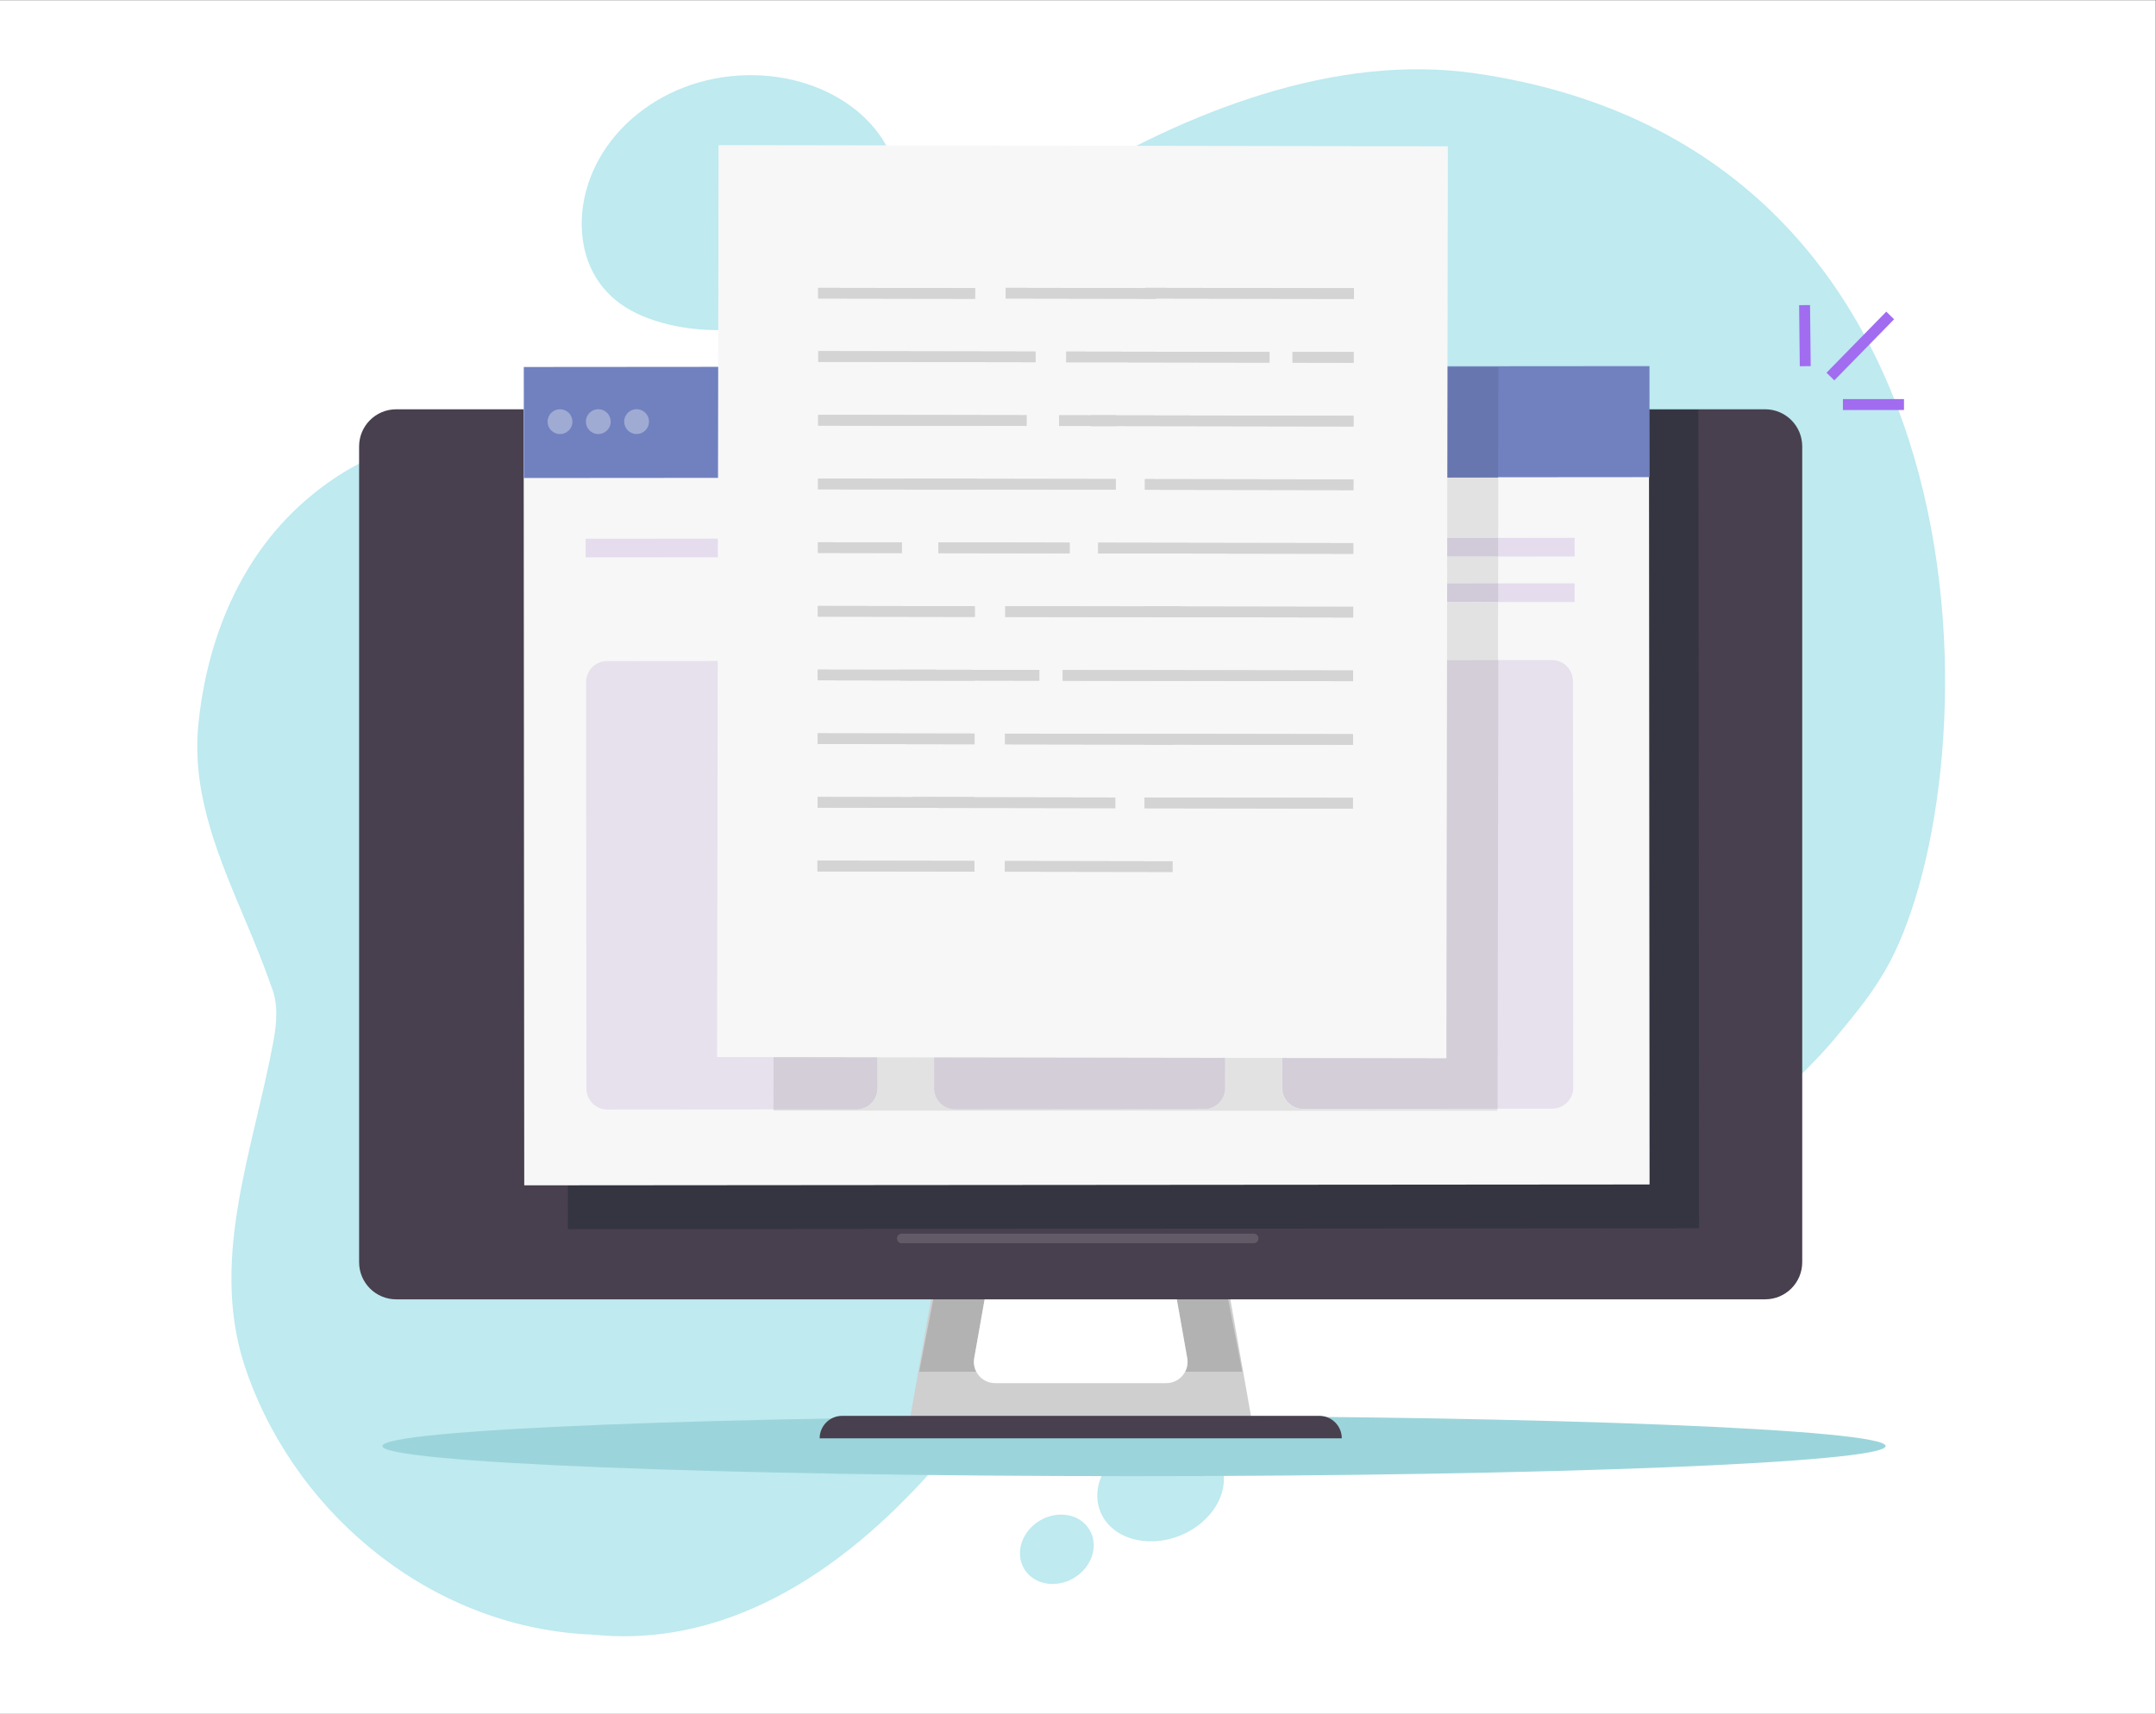 <?xml version="1.0" encoding="UTF-8" standalone="no"?> <svg xmlns:dc="http://purl.org/dc/elements/1.1/" xmlns:cc="http://creativecommons.org/ns#" xmlns:rdf="http://www.w3.org/1999/02/22-rdf-syntax-ns#" xmlns:svg="http://www.w3.org/2000/svg" xmlns="http://www.w3.org/2000/svg" viewBox="0 0 3314.12 2634.92" height="2634.92" width="3314.12" xml:space="preserve" id="svg2"><rect x="0" y="0" width="3314.12" height="2634.92" fill="#808080" stroke="none"/>  <defs id="defs6"></defs> <g transform="matrix(1.333,0,0,-1.333,0,2634.92)" id="g10"> <g transform="scale(0.1)" id="g12"> <g transform="scale(1.525)" id="g14"> <path id="path16" style="fill:#ffffff;fill-opacity:1;fill-rule:nonzero;stroke:none" d="M 16300,0 H 0 V 12959.5 H 16300 V 0"></path> </g> <g transform="scale(1.419)" id="g18"> <path id="path20" style="fill:#beeaf0;fill-opacity:1;fill-rule:nonzero;stroke:none" d="m 15357.2,6108.86 c -123.3,-233.31 -278.5,-418.76 -437.1,-609.72 -50.5,-60.83 -103.2,-119.82 -157.9,-176.64 -24.6,-25.58 -48.9,-50.61 -73.3,-75.77 -313.9,-324.38 -688,-577.93 -1096.8,-733.42 -13.1,-4.94 -26.2,-9.8 -39.3,-14.59 -385.3,-138.02 -775.4,-240.65 -1182.7,-262.78 -414.1,-40.32 -831.8,-39.05 -1261.4,-30.31 -55,1.13 -110.2,0.42 -165.4,-1.83 -176.8,-7.33 -342.6,-15.44 -508.5,-45.54 C 9773.71,4067.97 9224.12,3726.25 8734.94,3281.96 8490.28,3059.86 8260.56,2812.8 8039.02,2560.38 7392.65,1659.06 6517.92,833.302 5467.45,661.805 5257.36,627.55 5040.24,619.441 4816.82,642.845 3546.69,690.777 2432.99,1578.92 2010.07,2763.11 c -324.25,895.19 42.28,1790.38 211.45,2699.66 28.21,155.08 42.3,310.15 -20.18,458.31 -59.11,170.79 -128.72,339.54 -199.54,508.14 -212.45,505.89 -435.8,1010.76 -393.52,1571.14 63.45,718.97 345.4,1430.89 923.4,1903.16 916.33,761.28 2100.52,528.68 3178.97,627.38 599.14,56.3 1071.41,408.8 1494.5,788.1 147.11,118.8 293.58,238.3 440.05,357.5 152.47,134.5 310.5,263.4 473.33,385 162.89,121.6 330.51,236 502.29,341.3 1038.42,633.8 2242.08,1093.9 3365.48,931.5 4313.7,-623.6 4188.6,-5676.75 3370.9,-7225.44"></path> </g> <g transform="scale(1.162)" id="g22"> <path id="path24" style="fill:#beeaf0;fill-opacity:1;fill-rule:nonzero;stroke:none" d="m 8919.47,15162.4 c 29.94,-342.4 -117.69,-668.3 -380.6,-918.4 -262.9,-250.1 -641.88,-429.2 -1075.24,-487 -433.82,-59.3 -840.63,-1.6 -1144.69,142.9 -304.05,144.5 -508.72,412 -541.56,786.9 -16.42,187.4 12.75,379.4 80.58,559 67.85,179.5 173.98,344.5 308.18,486 268.17,282.2 649.86,476.6 1082.39,522.4 432.88,45.8 835.21,-57.6 1137.26,-256.4 302.08,-198.8 503.83,-493 533.68,-835.4"></path> </g> <path id="path26" style="fill:#beeaf0;fill-opacity:1;fill-rule:nonzero;stroke:none" d="m 14078.6,2888 c 122.7,-307.2 -89,-680.8 -472.9,-834.4 -383.9,-153.6 -794.6,-29.1 -917.3,278.1 -122.7,307.2 89.1,680.8 473,834.4 383.9,153.6 794.6,29.1 917.2,-278.1"></path> <path id="path28" style="fill:#beeaf0;fill-opacity:1;fill-rule:nonzero;stroke:none" d="m 12564.7,2120.3 c 108.2,-183.1 26.7,-431.8 -181.9,-555.5 -208.5,-123.7 -465.3,-75.5 -573.4,107.6 -108.2,183.2 -26.7,431.9 181.9,555.5 208.5,123.7 465.3,75.5 573.4,-107.6"></path> <g transform="scale(1.334)" id="g30"> <path id="path32" style="fill:#9bd5db;fill-opacity:1;fill-rule:nonzero;stroke:none" d="m 16300,2314.28 c 0,-143.81 -2908.9,-260.34 -6497.25,-260.34 -3588.4,0 -6497.34,116.53 -6497.34,260.34 0,143.73 2908.94,260.34 6497.34,260.34 3588.35,0 6497.25,-116.61 6497.25,-260.34"></path> </g> <path id="path34" style="fill:#cfcfcf;fill-opacity:1;fill-rule:nonzero;stroke:none" d="m 14458,3251.9 h -3991.1 l 552.7,3125.7 h 2885.7 L 14458,3251.9"></path> <path id="path36" style="fill:#b2b2b2;fill-opacity:1;fill-rule:nonzero;stroke:none" d="m 14325.4,3944.5 h -658.7 c 24.1,46 33.9,100.1 24,155.9 l -120.1,679.4 h 592.1 l 162.7,-835.3 m -3067.2,0 h -658.6 l 162.6,835.3 h 592.1 l -120.1,-679.4 c -9.9,-55.8 -0.1,-109.9 24,-155.9"></path> <path id="path38" style="fill:#ffffff;fill-opacity:1;fill-rule:nonzero;stroke:none" d="m 13449.7,3813 h -1974.4 c -152.3,0 -267.6,137.5 -241.1,287.4 l 303.5,1716.1 h 1849.6 l 303.4,-1716.1 c 26.5,-149.9 -88.8,-287.4 -241,-287.4"></path> <path id="path40" style="fill:#48404e;fill-opacity:1;fill-rule:nonzero;stroke:none" d="M 15473,3176.2 H 9451.9 c 0,143.2 116.13,259.4 259.37,259.4 h 5502.43 c 143.2,0 259.3,-116.2 259.3,-259.4"></path> <g transform="scale(1.275)" id="g42"> <path id="path44" style="fill:#48404e;fill-opacity:1;fill-rule:nonzero;stroke:none" d="M 3583.44,3748.66 H 15964.5 c 185.3,0 335.5,150.27 335.5,335.51 v 7380.93 c 0,185.3 -150.2,335.6 -335.5,335.6 H 3583.44 c -185.31,0 -335.54,-150.3 -335.54,-335.6 V 4084.17 c 0,-185.24 150.23,-335.51 335.54,-335.51"></path> </g> <path id="path46" style="fill:#625b67;fill-opacity:1;fill-rule:nonzero;stroke:none" d="m 14457.2,5426.8 h -4058.5 c -30.4,0 -55,24.6 -55,55 0,30.4 24.6,55 55,55 h 4058.5 c 30.3,0 55,-24.6 55,-55 0,-30.4 -24.7,-55 -55,-55"></path> <g transform="scale(1.277)" id="g48"> <path id="path50" style="fill:#ffffff;fill-opacity:1;fill-rule:nonzero;stroke:none" d="m 16300,12219.9 -4.9,452.9"></path> </g> <g transform="scale(1.281)" id="g52"> <path id="path54" style="fill:#a16cf0;fill-opacity:1;fill-rule:nonzero;stroke:none" d="m 16300,12134.1 -5.9,549.8 -98.3,-1.1 5.9,-549.8"></path> </g> <g transform="scale(1.334)" id="g56"> <path id="path58" style="fill:#ffffff;fill-opacity:1;fill-rule:nonzero;stroke:none" d="m 15849.5,11590.9 450.5,460.5"></path> </g> <g transform="scale(1.34)" id="g60"> <path id="path62" style="fill:#a16cf0;fill-opacity:1;fill-rule:nonzero;stroke:none" d="m 15785.5,11477.3 514.5,525.7 -67.2,65.7 -514.4,-525.7"></path> </g> <g transform="scale(1.343)" id="g64"> <path id="path66" style="fill:#ffffff;fill-opacity:1;fill-rule:nonzero;stroke:none" d="M 15869.4,11242.7 H 16300"></path> </g> <g transform="scale(1.347)" id="g68"> <path id="path70" style="fill:#a16cf0;fill-opacity:1;fill-rule:nonzero;stroke:none" d="m 15777.1,11163.7 h 522.9 v 93.5 h -522.9"></path> </g> <g transform="scale(1.202)" id="g72"> <path id="path74" style="fill:#89c2c9;fill-opacity:1;fill-rule:nonzero;stroke:none" d="m 16300,12517.7 h -477.9 v 3.7 l 477.8,0.3 0.1,-4"></path> </g> <g transform="scale(1.202)" id="g76"> <path id="path78" style="fill:#343541;fill-opacity:1;fill-rule:nonzero;stroke:none" d="m 5448.25,4649.83 -0.32,419.72 10373.97,8.07 -5.2,6782.08 v 0 l -0.5,653.4 h 477.7 l 6.1,-7854.78 -10851.75,-8.49"></path> </g> <g transform="scale(1.167)" id="g80"> <path id="path82" style="fill:#f7f7f7;fill-opacity:1;fill-rule:nonzero;stroke:none" d="m 16300,5231.05 -11119.66,-8.65 -5.99,7741.5 11119.65,8.6 6,-7741.45"></path> </g> <g transform="scale(1.167)" id="g84"> <path id="path86" style="fill:#7181bf;fill-opacity:1;fill-rule:nonzero;stroke:none" d="m 16300,12222.1 -11123.36,-8.6 -0.85,1097.3 11123.31,8.7 0.9,-1097.4"></path> </g> <path id="path88" style="fill:#a0abd4;fill-opacity:1;fill-rule:nonzero;stroke:none" d="m 6457.82,14760.1 c -78.97,0 -143,64 -143.06,143 -0.06,79 63.95,143.1 142.96,143.2 0.04,0 0.07,0 0.11,0 78.97,0 143.03,-64 143.08,-143 0.06,-79 -63.95,-143.1 -142.96,-143.2 -0.04,0 -0.09,0 -0.13,0"></path> <path id="path90" style="fill:#a0abd4;fill-opacity:1;fill-rule:nonzero;stroke:none" d="m 6899.4,14760.4 c -78.97,0 -143,64 -143.06,143 -0.07,79 63.94,143.2 142.96,143.2 0.04,0 0.07,0 0.1,0 78.98,0 143.03,-64 143.09,-143 0.06,-79 -63.95,-143.1 -142.97,-143.2 -0.03,0 -0.08,0 -0.12,0"></path> <path id="path92" style="fill:#a0abd4;fill-opacity:1;fill-rule:nonzero;stroke:none" d="m 7340.98,14760.8 c -78.97,0 -143.01,64 -143.07,143 -0.06,79 63.95,143.1 142.97,143.1 0.03,0 0.08,0 0.12,0 78.97,0 143,-63.9 143.06,-142.9 0.07,-79 -63.94,-143.1 -142.96,-143.2 -0.03,0 -0.08,0 -0.12,0"></path> <g transform="scale(1.114)" id="g94"> <path id="path96" style="fill:#e5ddee;fill-opacity:1;fill-rule:nonzero;stroke:none" d="m 15509.3,11981.3 0.3,193.4 790.3,0.7 0.1,-193.5 -790.7,-0.6"></path> </g> <g transform="scale(1.114)" id="g98"> <path id="path100" style="fill:#e5ddee;fill-opacity:1;fill-rule:nonzero;stroke:none" d="m 15508.4,11510.1 0.3,193.5 791.2,0.6 0.1,-193.5 -791.6,-0.6"></path> </g> <path id="path102" style="fill:#e5ddee;fill-opacity:1;fill-rule:nonzero;stroke:none" d="m 6752.59,13337.5 -0.17,215.5 1995.34,1.6 0.16,-215.5 -1995.33,-1.6"></path> <path id="path104" style="fill:#e7e1ed;fill-opacity:1;fill-rule:nonzero;stroke:none" d="m 9875.97,6971.1 -2871.33,-2.3 c -133.74,-0.1 -242.24,108.3 -242.34,242 l -3.64,4688.7 c -0.1,133.8 108.23,242.3 241.97,242.4 l 2871.33,2.2 c 133.74,0.1 242.24,-108.2 242.34,-242 l 3.6,-4688.7 c 0.1,-133.7 -108.2,-242.2 -241.93,-242.3"></path> <path id="path106" style="fill:#e7e1ed;fill-opacity:1;fill-rule:nonzero;stroke:none" d="m 13885.6,6974.2 -2871.4,-2.3 c -133.7,-0.1 -242.2,108.3 -242.3,242 l -3.6,4688.7 c -0.2,133.8 108.2,242.3 241.9,242.4 l 2871.4,2.2 c 133.7,0.1 242.2,-108.2 242.3,-242 l 3.6,-4688.7 c 0.1,-133.7 -108.2,-242.2 -241.9,-242.3"></path> <g transform="scale(1.113)" id="g108"> <path id="path110" style="fill:#e7e1ed;fill-opacity:1;fill-rule:nonzero;stroke:none" d="m 16082.5,6270.54 -2580.5,-2.07 c -120.2,-0.09 -217.7,97.33 -217.8,217.49 l -3.3,4213.84 c -0.1,120.2 97.3,217.7 217.5,217.8 l 2580.4,1.9 c 120.3,0.1 217.8,-97.2 217.9,-217.4 l 3.2,-4213.81 c 0.1,-120.15 -97.2,-217.66 -217.4,-217.75"></path> </g> <g transform="scale(1.06)" id="g112"> <path id="path114" style="fill:#e2e2e2;fill-opacity:1;fill-rule:nonzero;stroke:none" d="m 16288.9,6561.64 -7873.93,0.47 0.02,14.06 902.56,0.76 c 126.16,0.09 228.34,102.46 228.25,228.6 l -3.4,4423.57 c -0.09,126.2 -102.36,228.3 -228.45,228.3 -0.05,0 -0.13,0 -0.19,0 l -890.85,-0.7 3.24,1990.5 7873.85,6.1 -1,-658.9 -3328.6,-2.6 v -203.3 l 3328.3,2.6 -0.6,-291.8 -1244.1,-1 0.2,-203.3 1243.6,1 -1,-633.2 -2126.3,-1.6 c -126.1,-0.1 -228.4,-102.5 -228.3,-228.7 l 3.5,-4423.58 c 0.1,-126.14 102.4,-228.31 228.4,-228.31 0.1,0 0.2,0 0.2,0 l 2114.6,1.7 v -20.67 m -3192.1,4898.76 h -0.1 l -2709.1,-2.1 c -126.1,-0.1 -228.4,-102.5 -228.2,-228.7 l 3.4,-4423.6 c 0.1,-126.14 102.4,-228.32 228.4,-228.32 0.1,0 0.2,0 0.2,0 l 2709.1,2.17 c 126.1,0.1 228.3,102.46 228.2,228.6 l -3.4,4423.65 c -0.1,126.1 -102.4,228.3 -228.5,228.3"></path> </g> <g transform="scale(1.06)" id="g116"> <path id="path118" style="fill:#6776ae;fill-opacity:1;fill-rule:nonzero;stroke:none" d="m 8425.13,13445.6 1.94,1197.7 7872.93,6.8 -2,-1198.4 -7872.87,-6.1 m 5742.27,699.6 -4468.06,-3.5 0.1,-132.9 4468.06,3.4 -0.1,133"></path> </g> <path id="path120" style="fill:#929cc2;fill-opacity:1;fill-rule:nonzero;stroke:none" d="m 10282,14850.1 -0.1,141 4736.4,3.6 0.1,-140.9 -4736.4,-3.7"></path> <g transform="scale(1.06)" id="g122"> <path id="path124" style="fill:#d1cad9;fill-opacity:1;fill-rule:nonzero;stroke:none" d="m 12971.3,12589.3 -0.1,203.3 3328.8,2.6 -0.3,-203.3 -3328.4,-2.6"></path> </g> <g transform="scale(1.06)" id="g126"> <path id="path128" style="fill:#d1cad9;fill-opacity:1;fill-rule:nonzero;stroke:none" d="m 15055.9,12096.4 -0.2,203.4 1244.3,0.9 -0.3,-203.3 -1243.8,-1"></path> </g> <path id="path130" style="fill:#d3ced8;fill-opacity:1;fill-rule:nonzero;stroke:none" d="m 8919.32,6970.3 8.4,5173.1 944.24,0.7 c 0.06,0 0.14,0 0.2,0 133.64,0 242.04,-108.3 242.14,-242 l 3.6,-4688.7 c 0.1,-133.7 -108.2,-242.2 -241.93,-242.3 l -956.65,-0.8"></path> <path id="path132" style="fill:#d3ced8;fill-opacity:1;fill-rule:nonzero;stroke:none" d="m 11014,6971.9 c -133.6,0 -242,108.3 -242.1,242 l -3.6,4688.7 c -0.2,133.8 108.2,242.3 241.9,242.4 l 2871.4,2.2 h 0.1 c 133.7,0 242.1,-108.3 242.2,-242 l 3.6,-4688.7 c 0.1,-133.7 -108.2,-242.2 -241.9,-242.3 l -2871.4,-2.3 c 0,0 -0.1,0 -0.2,0"></path> <g transform="scale(1.06)" id="g134"> <path id="path136" style="fill:#d3ced8;fill-opacity:1;fill-rule:nonzero;stroke:none" d="m 14176.9,6581.9 c -126.1,0 -228.4,102.2 -228.5,228.36 l -3.4,4424.54 c -0.1,126.2 102.1,228.6 228.3,228.6 l 2126.7,1.7 -7.9,-4881.5 -2115,-1.7 c 0,0 -0.1,0 -0.2,0"></path> </g> <g transform="scale(1.11)" id="g138"> <path id="path140" style="fill:#f7f7f7;fill-opacity:1;fill-rule:nonzero;stroke:none" d="m 15026.1,6811.28 -7576.48,12.34 15.38,9476.38 7576.5,-12.3 -15.4,-9476.42"></path> </g> <g transform="scale(1.009)" id="g142"> <path id="path144" style="fill:#d4d4d4;fill-opacity:1;fill-rule:nonzero;stroke:none" d="m 9350.76,16177.9 1792.94,-2.9 0.2,122.1 -1792.94,2.9"></path> </g> <g transform="scale(1.009)" id="g146"> <path id="path148" style="fill:#d4d4d4;fill-opacity:1;fill-rule:nonzero;stroke:none" d="m 11494.6,16177.9 1715.6,-2.8 0.2,122.1 -1715.6,2.8"></path> </g> <g transform="scale(1.009)" id="g150"> <path id="path152" style="fill:#d4d4d4;fill-opacity:1;fill-rule:nonzero;stroke:none" d="m 13090.1,16177.9 2383,-3.9 0.2,122.1 -2383,3.9"></path> </g> <path id="path154" style="fill:#d4d4d4;fill-opacity:1;fill-rule:nonzero;stroke:none" d="m 9436.01,15592.8 2504.99,-4 0.2,123.2 -2504.99,4.1"></path> <path id="path156" style="fill:#d4d4d4;fill-opacity:1;fill-rule:nonzero;stroke:none" d="m 12296.3,15588.2 2343.3,-3.8 0.2,123.2 -2343.3,3.8"></path> <path id="path158" style="fill:#d4d4d4;fill-opacity:1;fill-rule:nonzero;stroke:none" d="m 14904.9,15584 704.2,-1.2 0.2,123.3 -704.2,1.1"></path> <path id="path160" style="fill:#d4d4d4;fill-opacity:1;fill-rule:nonzero;stroke:none" d="m 9434.82,14858.2 2402.68,-3.9 0.2,123.3 -2402.68,3.8"></path> <path id="path162" style="fill:#d4d4d4;fill-opacity:1;fill-rule:nonzero;stroke:none" d="m 12213.6,14853.7 653.9,-1.1 0.2,123.3 -653.9,1"></path> <path id="path164" style="fill:#d4d4d4;fill-opacity:1;fill-rule:nonzero;stroke:none" d="m 12579.1,14853.1 3028.8,-4.9 0.2,123.2 -3028.8,4.9"></path> <path id="path166" style="fill:#d4d4d4;fill-opacity:1;fill-rule:nonzero;stroke:none" d="m 9433.63,14123.6 1809.47,-2.9 0.2,123.2 -1809.47,2.9"></path> <path id="path168" style="fill:#d4d4d4;fill-opacity:1;fill-rule:nonzero;stroke:none" d="m 10438.4,14122 2427.9,-4 0.2,123.3 -2427.9,3.9"></path> <path id="path170" style="fill:#d4d4d4;fill-opacity:1;fill-rule:nonzero;stroke:none" d="m 13202.7,14117.5 2404,-3.9 0.2,123.2 -2404,3.9"></path> <path id="path172" style="fill:#d4d4d4;fill-opacity:1;fill-rule:nonzero;stroke:none" d="m 9432.44,13389 966.36,-1.6 0.2,123.2 -966.36,1.6"></path> <path id="path174" style="fill:#d4d4d4;fill-opacity:1;fill-rule:nonzero;stroke:none" d="m 10820.3,13386.7 1514.2,-2.4 0.2,123.2 -1514.2,2.4"></path> <path id="path176" style="fill:#d4d4d4;fill-opacity:1;fill-rule:nonzero;stroke:none" d="m 12663.8,13383.7 2941.7,-4.8 0.2,123.3 -2941.7,4.7"></path> <path id="path178" style="fill:#d4d4d4;fill-opacity:1;fill-rule:nonzero;stroke:none" d="m 9431.24,12654.3 1809.56,-2.9 0.2,123.2 -1809.56,3"></path> <path id="path180" style="fill:#d4d4d4;fill-opacity:1;fill-rule:nonzero;stroke:none" d="m 11592.4,12650.8 2028.1,-3.2 0.2,123.2 -2028.1,3.3"></path> <path id="path182" style="fill:#d4d4d4;fill-opacity:1;fill-rule:nonzero;stroke:none" d="m 13200.3,12648.2 2404,-3.9 0.2,123.3 -2404,3.8"></path> <path id="path184" style="fill:#d4d4d4;fill-opacity:1;fill-rule:nonzero;stroke:none" d="m 9430.05,11919.7 1809.55,-2.9 0.2,123.2 -1809.55,2.9"></path> <path id="path186" style="fill:#d4d4d4;fill-opacity:1;fill-rule:nonzero;stroke:none" d="m 10376.2,11918.2 1608.7,-2.6 0.2,123.2 -1608.7,2.6"></path> <path id="path188" style="fill:#d4d4d4;fill-opacity:1;fill-rule:nonzero;stroke:none" d="m 12254.6,11915.1 3348.5,-5.4 0.2,123.2 -3348.5,5.5"></path> <path id="path190" style="fill:#d4d4d4;fill-opacity:1;fill-rule:nonzero;stroke:none" d="m 9428.86,11185.1 1809.54,-2.9 0.2,123.2 -1809.54,2.9"></path> <path id="path192" style="fill:#d4d4d4;fill-opacity:1;fill-rule:nonzero;stroke:none" d="m 11590,11181.6 1932.4,-3.1 0.2,123.2 -1932.4,3.1"></path> <path id="path194" style="fill:#d4d4d4;fill-opacity:1;fill-rule:nonzero;stroke:none" d="m 13197.9,11179 2404,-3.9 0.2,123.2 -2404,3.9"></path> <path id="path196" style="fill:#d4d4d4;fill-opacity:1;fill-rule:nonzero;stroke:none" d="m 9427.67,10450.5 1809.53,-3 0.2,123.3 -1809.53,2.9"></path> <path id="path198" style="fill:#d4d4d4;fill-opacity:1;fill-rule:nonzero;stroke:none" d="m 10523.3,10448.7 2337.1,-3.8 0.2,123.2 -2337.1,3.8"></path> <path id="path200" style="fill:#d4d4d4;fill-opacity:1;fill-rule:nonzero;stroke:none" d="m 13196.7,10444.3 2404,-3.9 0.2,123.3 -2404,3.9"></path> <path id="path202" style="fill:#d4d4d4;fill-opacity:1;fill-rule:nonzero;stroke:none" d="m 9426.47,9715.8 1809.53,-2.9 0.2,123.24 -1809.53,2.93"></path> <path id="path204" style="fill:#d4d4d4;fill-opacity:1;fill-rule:nonzero;stroke:none" d="m 11587.6,9712.3 1932.4,-3.1 0.2,123.22 -1932.4,3.15"></path> <g transform="scale(1.009)" id="g206"> <path id="path208" style="fill:#d4d4d4;fill-opacity:1;fill-rule:nonzero;stroke:none" d="m 9350.76,16177.9 1792.94,-2.9 0.2,122.1 -1792.94,2.9"></path> </g> <g transform="scale(1.009)" id="g210"> <path id="path212" style="fill:#d4d4d4;fill-opacity:1;fill-rule:nonzero;stroke:none" d="m 11494.6,16177.9 1715.6,-2.8 0.2,122.1 -1715.6,2.8"></path> </g> <g transform="scale(1.009)" id="g214"> <path id="path216" style="fill:#d4d4d4;fill-opacity:1;fill-rule:nonzero;stroke:none" d="m 13090.1,16177.9 2383,-3.9 0.2,122.1 -2383,3.9"></path> </g> <path id="path218" style="fill:#d4d4d4;fill-opacity:1;fill-rule:nonzero;stroke:none" d="m 9436.01,15592.8 2504.99,-4 0.2,123.2 -2504.99,4.1"></path> <path id="path220" style="fill:#d4d4d4;fill-opacity:1;fill-rule:nonzero;stroke:none" d="m 12296.3,15588.2 2343.3,-3.8 0.2,123.2 -2343.3,3.8"></path> <path id="path222" style="fill:#d4d4d4;fill-opacity:1;fill-rule:nonzero;stroke:none" d="m 14904.9,15584 704.2,-1.2 0.2,123.3 -704.2,1.1"></path> <path id="path224" style="fill:#d4d4d4;fill-opacity:1;fill-rule:nonzero;stroke:none" d="m 9434.82,14858.2 2402.68,-3.9 0.2,123.3 -2402.68,3.8"></path> <path id="path226" style="fill:#d4d4d4;fill-opacity:1;fill-rule:nonzero;stroke:none" d="m 12213.6,14853.7 653.9,-1.1 0.2,123.3 -653.9,1"></path> <path id="path228" style="fill:#d4d4d4;fill-opacity:1;fill-rule:nonzero;stroke:none" d="m 12579.1,14853.1 3028.8,-4.9 0.2,123.2 -3028.8,4.9"></path> <path id="path230" style="fill:#d4d4d4;fill-opacity:1;fill-rule:nonzero;stroke:none" d="m 9433.63,14123.6 1809.47,-2.9 0.2,123.2 -1809.47,2.9"></path> <path id="path232" style="fill:#d4d4d4;fill-opacity:1;fill-rule:nonzero;stroke:none" d="m 10438.4,14122 2427.9,-4 0.2,123.3 -2427.9,3.9"></path> <path id="path234" style="fill:#d4d4d4;fill-opacity:1;fill-rule:nonzero;stroke:none" d="m 13202.7,14117.5 2404,-3.9 0.2,123.2 -2404,3.9"></path> <path id="path236" style="fill:#d4d4d4;fill-opacity:1;fill-rule:nonzero;stroke:none" d="m 9432.44,13389 966.36,-1.6 0.2,123.2 -966.36,1.6"></path> <path id="path238" style="fill:#d4d4d4;fill-opacity:1;fill-rule:nonzero;stroke:none" d="m 10820.3,13386.7 1514.2,-2.4 0.2,123.2 -1514.2,2.4"></path> <path id="path240" style="fill:#d4d4d4;fill-opacity:1;fill-rule:nonzero;stroke:none" d="m 12663.8,13383.7 2941.7,-4.8 0.2,123.3 -2941.7,4.7"></path> <path id="path242" style="fill:#d4d4d4;fill-opacity:1;fill-rule:nonzero;stroke:none" d="m 9431.24,12654.3 1809.56,-2.9 0.2,123.2 -1809.56,3"></path> <path id="path244" style="fill:#d4d4d4;fill-opacity:1;fill-rule:nonzero;stroke:none" d="m 11592.4,12650.8 2028.1,-3.2 0.2,123.2 -2028.1,3.3"></path> <path id="path246" style="fill:#d4d4d4;fill-opacity:1;fill-rule:nonzero;stroke:none" d="m 13200.3,12648.2 2404,-3.9 0.2,123.3 -2404,3.8"></path> <path id="path248" style="fill:#d4d4d4;fill-opacity:1;fill-rule:nonzero;stroke:none" d="m 9430.05,11919.7 1809.55,-2.9 0.2,123.2 -1809.55,2.9"></path> <path id="path250" style="fill:#d4d4d4;fill-opacity:1;fill-rule:nonzero;stroke:none" d="m 10376.2,11918.2 1608.7,-2.6 0.2,123.2 -1608.7,2.6"></path> <path id="path252" style="fill:#d4d4d4;fill-opacity:1;fill-rule:nonzero;stroke:none" d="m 12254.6,11915.1 3348.5,-5.4 0.2,123.2 -3348.5,5.5"></path> <path id="path254" style="fill:#d4d4d4;fill-opacity:1;fill-rule:nonzero;stroke:none" d="m 9428.86,11185.1 1809.54,-2.9 0.2,123.2 -1809.54,2.9"></path> <path id="path256" style="fill:#d4d4d4;fill-opacity:1;fill-rule:nonzero;stroke:none" d="m 11590,11181.6 1932.4,-3.1 0.2,123.2 -1932.4,3.1"></path> <path id="path258" style="fill:#d4d4d4;fill-opacity:1;fill-rule:nonzero;stroke:none" d="m 13197.9,11179 2404,-3.9 0.2,123.2 -2404,3.9"></path> <path id="path260" style="fill:#d4d4d4;fill-opacity:1;fill-rule:nonzero;stroke:none" d="m 9427.67,10450.5 1809.53,-3 0.2,123.3 -1809.53,2.9"></path> <path id="path262" style="fill:#d4d4d4;fill-opacity:1;fill-rule:nonzero;stroke:none" d="m 10523.3,10448.7 2337.1,-3.8 0.2,123.2 -2337.1,3.8"></path> <path id="path264" style="fill:#d4d4d4;fill-opacity:1;fill-rule:nonzero;stroke:none" d="m 13196.7,10444.3 2404,-3.9 0.2,123.3 -2404,3.9"></path> <path id="path266" style="fill:#d4d4d4;fill-opacity:1;fill-rule:nonzero;stroke:none" d="m 9426.47,9715.8 1809.53,-2.9 0.2,123.24 -1809.53,2.93"></path> <path id="path268" style="fill:#d4d4d4;fill-opacity:1;fill-rule:nonzero;stroke:none" d="m 11587.6,9712.3 1932.4,-3.1 0.2,123.22 -1932.4,3.15"></path> </g> </g> </svg> 